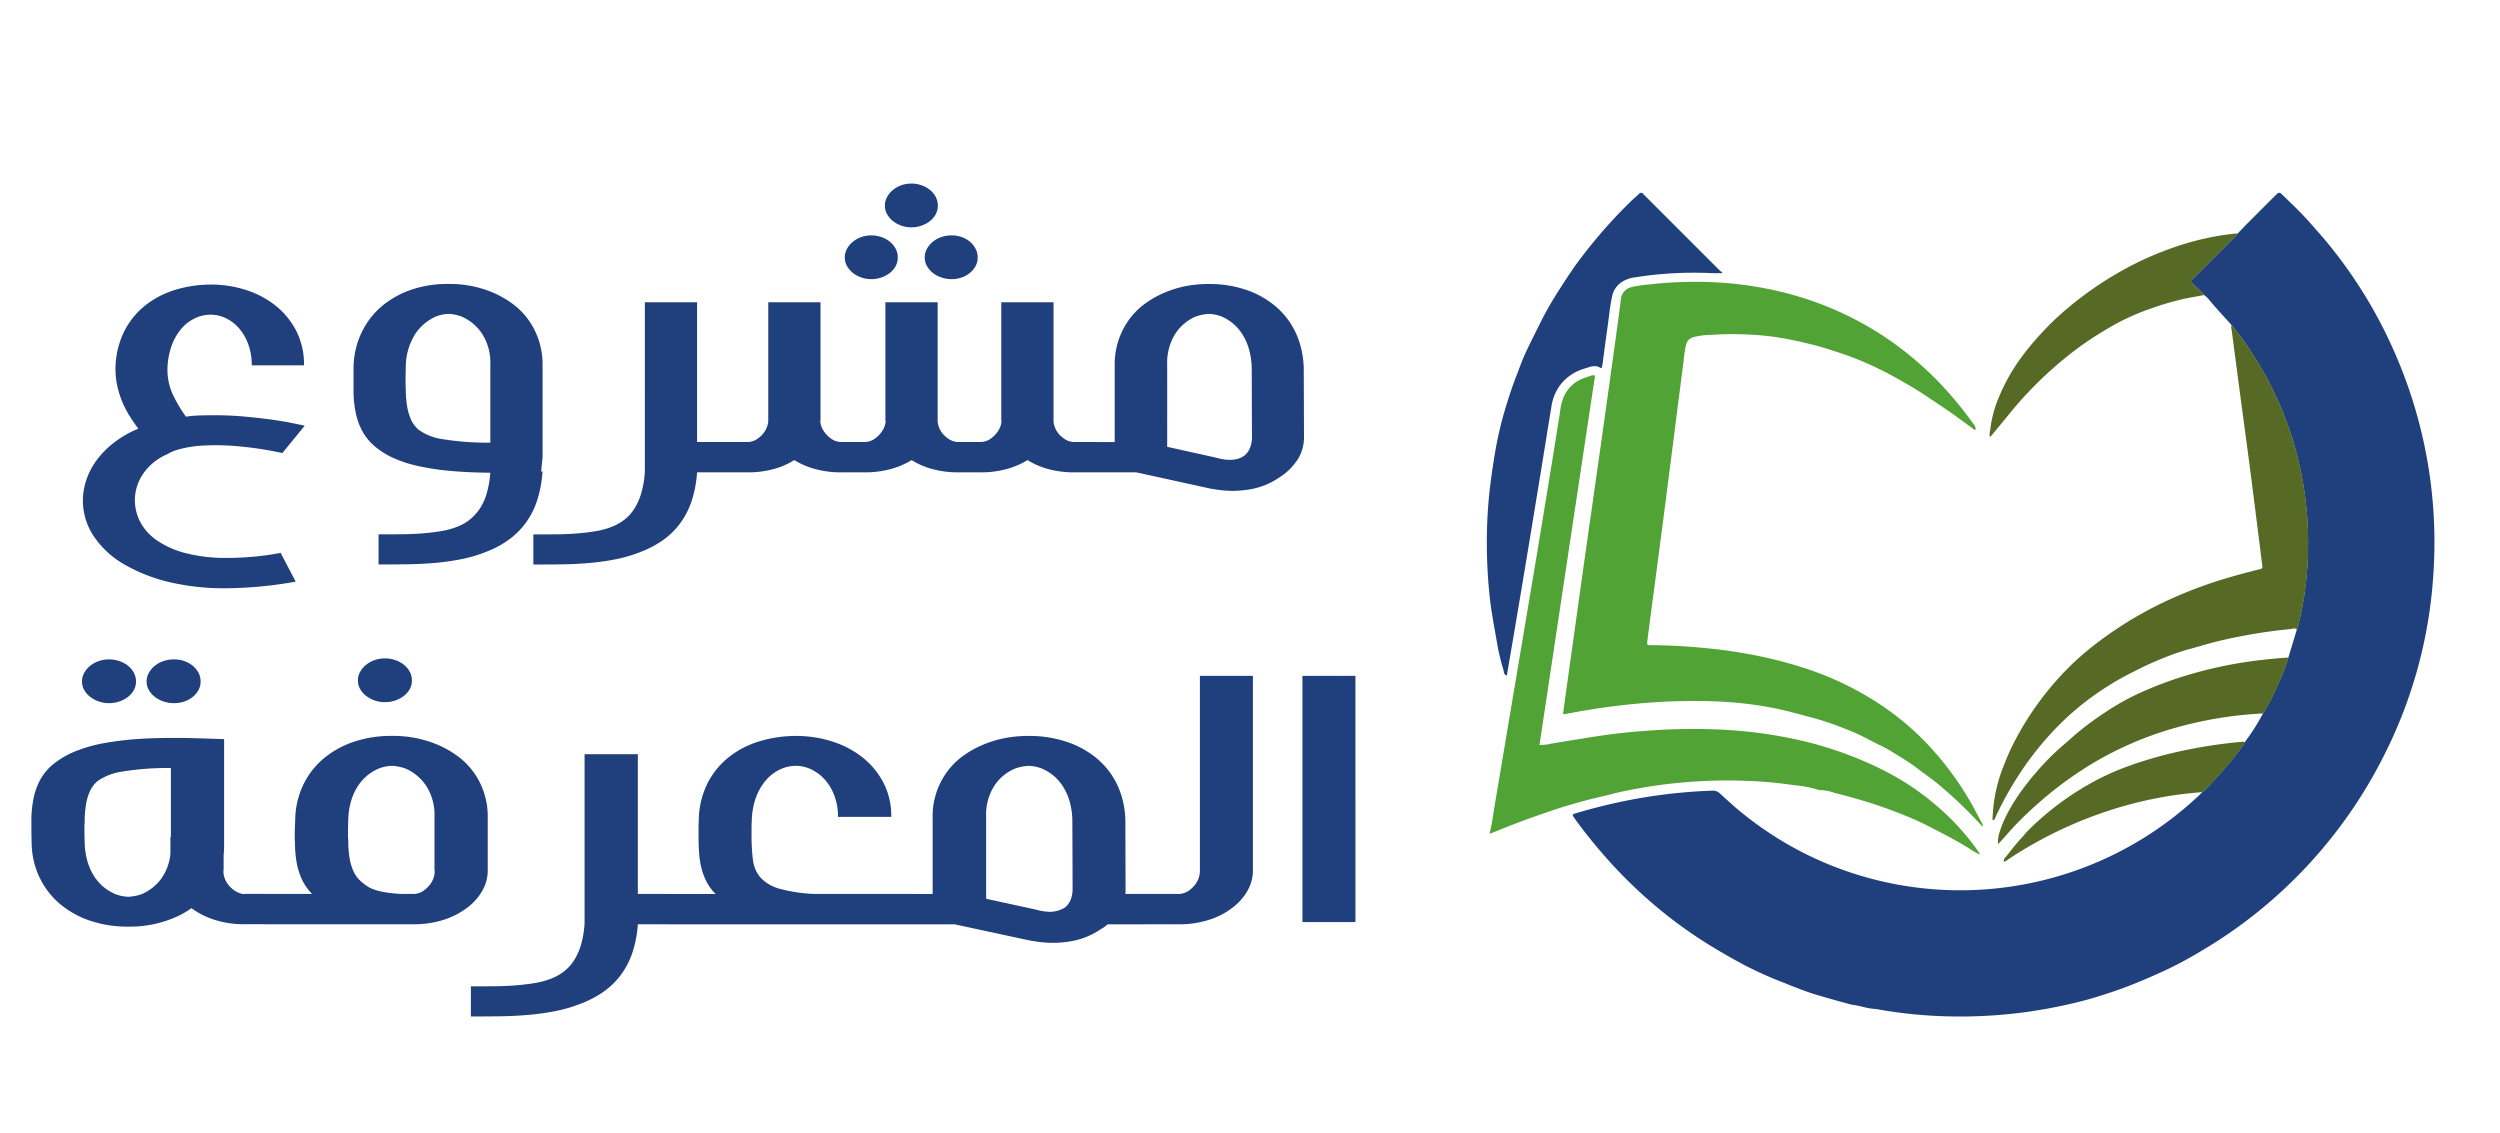 <svg viewBox="106.77 -38.189 1526.555 605.01" xmlns="http://www.w3.org/2000/svg" width="2500" height="1133"><g clip-rule="evenodd" fill-rule="evenodd"><path d="M1504.06 320.01c1.74-5.74 3.48-11.47 5.21-17.21.25-.73.57-1.43.75-2.18 3.24-12.98 5.19-26.25 5.82-39.61.47-9.23.35-18.48-.34-27.7-.66-8.34-1.79-16.64-3.37-24.86-6.6-33.58-21.3-65.05-42.81-91.66-4.47-5.02-9.1-9.88-13.38-15.07-.94-1.21-2.05-2.27-3.3-3.16-.32-.48-.67-.94-1.06-1.36-1.96-1.85-3.96-3.65-5.92-5.51-1.46-1.4-1.44-1.43-.02-2.94.46-.49.95-.96 1.43-1.43 7.97-7.97 15.93-15.93 23.89-23.91.82-.67 1.53-1.46 2.11-2.35 2.2-2.28 4.38-4.58 6.61-6.81 5.58-5.61 11.17-11.2 16.77-16.78 1.76-1.75 2.19-1.86 4.01-.11 5.76 5.55 11.55 11.06 16.85 17.07 2.85 3.24 5.74 6.47 8.54 9.75a274.02 274.02 0 0 1 17.2 22.64c8.8 12.83 16.51 26.36 23.06 40.46 20.92 44.69 30.02 94 26.42 143.21a283.586 283.586 0 0 1-30.34 109.82 288.81 288.81 0 0 1-111.93 119.15 233.04 233.04 0 0 1-21.54 11.54c-7.74 3.57-15.57 6.95-23.55 10-5.9 2.25-11.89 4.2-17.89 6.06-7 2.17-14.14 3.9-21.33 5.45a296.31 296.31 0 0 1-75.61 6.29c-12.72-.55-25.38-1.97-37.9-4.26-2.33-.12-4.65-.47-6.91-1.02-2.61-.71-5.26-1.25-7.93-1.61-3.28-.84-6.54-1.73-9.8-2.65-3.8-1.07-7.6-2.18-11.39-3.29-7.06-2.07-13.84-4.88-20.68-7.58-8.03-3.09-15.89-6.61-23.53-10.56-6.93-3.66-13.74-7.54-20.43-11.64-8.69-5.3-17.08-11.09-25.13-17.32a285.933 285.933 0 0 1-37.42-34.79c-6.71-7.49-13.07-15.24-19.05-23.32a95.65 95.65 0 0 1-2.63-3.71c-.72-1.09-.52-1.46.92-1.89 8.69-2.62 17.47-4.89 26.34-6.81a325.68 325.68 0 0 1 57.28-7.15c1.79-.17 3.57.43 4.89 1.67 3.99 3.61 7.9 7.3 12.06 10.73 7.45 6.14 15.3 11.78 23.5 16.87 14.2 8.8 29.4 15.87 45.27 21.05 74.15 24.23 155.61 5.85 212.18-47.86.56-.53 1.08-1.09 1.61-1.64.84-.47 1.58-1.1 2.19-1.84 2.19-2.29 4.25-4.7 6.42-6.98 5.49-5.9 10.62-12.13 15.37-18.64.88-.75 1.45-1.8 1.6-2.94l-.03.03c.37.11.5-.14.59-.43 4.09-5.46 7.74-11.23 10.93-17.26 3.79-6.23 7.09-12.74 9.88-19.47 2.19-4.69 4.04-9.53 5.52-14.48zm-477.21 10.98a2.934 2.934 0 0 1-1.87-2.94c-1.44-4.67-2.63-9.41-3.59-14.21-1.9-11.28-4.22-22.51-5.28-33.93a314.636 314.636 0 0 1-.94-47.95c.63-10.6 1.93-21.12 3.61-31.58 1.31-8.93 3.13-17.78 5.45-26.5 2.5-8.92 5.28-17.79 8.66-26.43 1.72-4.4 3.28-8.88 5.24-13.17 2.72-5.99 5.79-11.83 8.67-17.75 3.6-7.27 7.61-14.33 12.03-21.14 4.68-7.34 9.46-14.63 14.83-21.49 9.06-11.79 18.98-22.9 29.66-33.24 1.38-1.32 2.88-2.52 4.24-3.85.51-.72 1.5-.89 2.22-.38.19.13.34.3.46.5.19.21.41.41.61.62 15.47 15.48 30.95 30.95 46.44 46.43.38.28.79.51 1.23.68l-.4.52c-2.04 0-4.12.09-6.17 0-15.52-.75-31.07.1-46.41 2.52-3.21.3-6.28 1.41-8.95 3.22-2.79 2.01-4.72 5-5.41 8.37-1.4 6.21-1.92 12.56-2.82 18.85-1.09 7.53-2.04 15.08-3.07 22.62-.08.57-.19 1.14-.34 1.7-.14.53-.5.87-1.02.53-3.2-2.04-6.37-.5-9.34.39a28.384 28.384 0 0 0-15.62 10.81c-2.5 3.62-4.15 7.77-4.81 12.12-2.16 13.02-4.22 26.05-6.34 39.08-2.78 17.02-5.58 34.03-8.39 51.04-2.77 16.72-5.57 33.44-8.4 50.16-1.39 8.12-2.78 16.26-4.17 24.4z" fill="#203f7d"/><path d="M1469.39 116.79a210.426 210.426 0 0 1 42.85 91.69c1.59 8.22 2.71 16.52 3.37 24.86.69 9.22.81 18.48.34 27.71a204.59 204.59 0 0 1-5.82 39.61c-.18.74-.5 1.45-.75 2.18-.79-.74-1.96-.92-2.93-.45-7.86.81-15.71 1.75-23.5 3.1-8.45 1.46-16.85 3.1-25.17 5.3-5.01 1.32-9.94 2.89-14.96 4.16-5.22 1.54-10.35 3.34-15.38 5.4-5.77 2.3-11.43 4.88-16.94 7.75a175.11 175.11 0 0 0-32.17 20.27 172.044 172.044 0 0 0-22.85 21.98 188.24 188.24 0 0 0-16.79 22.53c-4.89 7.62-9.27 15.56-13.1 23.77-.27 1-.8 1.9-1.52 2.64-.82-.21-.65-.88-.62-1.38.12-2.12.3-4.23.47-6.34a93.84 93.84 0 0 1 6.56-26.11c1.58-4.11 3.33-8.17 5.27-12.07 9.8-19.58 23.05-37.24 39.11-52.13 7.96-7.13 16.45-13.65 25.4-19.5 9.85-6.49 20.18-12.21 30.9-17.11 12.21-5.6 24.84-10.26 37.76-13.95 5.87-1.7 11.78-3.25 17.71-4.73a1.624 1.624 0 0 0 1.56-2.13c-1.23-9.56-2.4-19.13-3.61-28.69-1.45-11.47-2.9-22.95-4.4-34.4-1.6-12.23-3.27-24.45-4.9-36.68-1.66-12.51-3.31-25.03-4.94-37.55-.3-2.29-.61-4.58-.9-6.88-.3-.91-.32-1.91-.05-2.85zm34.76 203.27c-1.48 4.96-3.33 9.81-5.53 14.5-2.79 6.74-6.09 13.25-9.88 19.48-20.14.98-40.07 4.49-59.33 10.46a209.91 209.91 0 0 0-49.63 22.97 232.025 232.025 0 0 0-31.52 24.22c-3.65 3.3-7.18 6.72-10.58 10.25-2.99 3.12-5.79 6.42-8.69 9.63-.57.64-1.18 1.24-2.15 2.25-.18-2.32.09-4.65.78-6.86a74.61 74.61 0 0 1 4.24-10.56c2.47-4.78 5.24-9.39 8.32-13.81 2.98-4.06 6-8.1 9.31-11.86 5.01-5.95 10.46-11.51 16.32-16.62 3.05-2.54 5.98-5.25 9.01-7.85 5.74-4.79 11.77-9.23 18.05-13.28 6.73-4.5 13.82-8.43 21.21-11.76 8.46-3.8 17.14-7.09 25.99-9.85 15.65-4.83 31.71-8.19 47.98-10.02 4.79-.56 9.59-1 14.4-1.33.56-.16 1.15-.13 1.7.04zm-31.02-259.01c-.57.89-1.29 1.68-2.11 2.35-7.95 7.98-15.91 15.95-23.89 23.91-.48.47-.97.94-1.43 1.43-1.42 1.52-1.44 1.55.02 2.95 1.95 1.86 3.96 3.66 5.92 5.51.39.43.74.88 1.06 1.36-5 .96-10.05 1.74-14.99 2.94a175.52 175.52 0 0 0-17.81 5.39c-6.72 2.31-13.26 5.13-19.56 8.44-7.84 4.24-15.41 8.94-22.68 14.09a232.88 232.88 0 0 0-33.36 29.53c-4.18 4.36-8.04 9.02-11.85 13.71-3.2 3.95-6.47 7.83-9.71 11.76-.2.36-.58.59-.99.6-.16-1.4-.05-2.81.31-4.17.81-7.14 2.69-14.12 5.6-20.69 3.25-7.72 7.34-15.07 12.18-21.9 3.43-4.79 7.13-9.39 11.08-13.78 3.59-4.03 7.31-7.93 11.24-11.6 15-13.82 31.91-25.41 50.21-34.42 8.58-4.14 17.43-7.68 26.5-10.59 10.5-3.32 21.31-5.6 32.26-6.81.67-.03 1.34-.04 2-.01zm4.12 310.64a4.668 4.668 0 0 1-1.6 2.94 200.23 200.23 0 0 1-15.38 18.64c-2.17 2.29-4.23 4.7-6.42 6.99-.61.75-1.35 1.37-2.19 1.84-16.54 1.2-32.9 4.12-48.83 8.72a252.789 252.789 0 0 0-69.98 32.45 5.76 5.76 0 0 1-2.48 1.36c-.2-1.16.28-2.33 1.24-3.02 3.18-4.05 6.31-8.15 9.86-11.9 1.25-1.32 2.32-2.8 3.61-4.09a173.77 173.77 0 0 1 40.38-30.07c6.05-3.26 12.3-6.11 18.73-8.54 11.18-4.15 22.65-7.49 34.31-9.99a302.1 302.1 0 0 1 37.12-5.65c.56-.21 1.19-.09 1.63.32z" fill="#566a26"/><path d="M1061.18 354.43c.5-3.68.97-7.28 1.47-10.88 1.64-11.74 3.28-23.47 4.93-35.21 1.82-13.07 3.64-26.14 5.48-39.22 1.82-12.98 3.66-25.95 5.52-38.92 1.85-13.07 3.71-26.14 5.57-39.2 1.63-11.55 3.25-23.09 4.86-34.64 1.66-11.93 3.31-23.86 4.95-35.79.93-6.77 1.82-13.55 2.68-20.34.63-3.1 2.95-5.58 6-6.41 3.75-.89 7.56-1.47 11.4-1.75 13.9-1.59 27.92-1.99 41.89-1.19 10.95.64 21.84 2.11 32.57 4.39 11.87 2.49 23.49 6.05 34.72 10.64 13.9 5.67 27.1 12.93 39.34 21.63 10.41 7.44 20.1 15.83 28.95 25.07 7.19 7.6 13.86 15.68 19.96 24.18a7.182 7.182 0 0 1 1.82 3.88c-.71.26-1.5-.02-1.9-.65-6.27-4.46-12.39-9.15-18.8-13.38-6.73-4.44-13.31-9.12-20.34-13.11-5.86-3.33-11.65-6.78-17.74-9.66-6.97-3.46-14.16-6.49-21.5-9.07-7.37-2.42-14.71-4.91-22.33-6.64-7.06-1.76-14.21-3.17-21.42-4.22a200.409 200.409 0 0 0-37.54-1.07c-3.54.02-7.07.45-10.51 1.28a6.277 6.277 0 0 0-4.87 4.55c-.75 3.48-1.27 7.01-1.57 10.56-2.16 16.43-4.23 32.88-6.33 49.31-2.19 17.11-4.38 34.22-6.59 51.32-2.22 17.02-4.47 34.04-6.74 51.04-.8 6.11-1.6 12.23-2.38 18.34-.07.58-.09 1.15-.15 1.73a1.087 1.087 0 0 0 1.36 1.35h.87c11.39.07 22.75.72 34.06 1.86 12.08 1.15 24.07 3.04 35.92 5.66 9.24 2.03 18.36 4.58 27.31 7.64a188.369 188.369 0 0 1 43.25 21.39 166.888 166.888 0 0 1 30.15 25.8 188.956 188.956 0 0 1 28.17 40.11c1.07 2.04 2.17 4.05 3.24 6.09.53.66.72 1.52.53 2.34-1.42-1.52-2.76-2.96-4.12-4.39a270.44 270.44 0 0 0-21.81-20.61c-4.65-3.92-9.68-7.38-14.53-11.06-4.9-3.72-10.24-6.79-15.44-10.05-2.91-1.83-6.06-3.29-9.15-4.83-5.11-2.56-10.13-5.4-15.44-7.49a206.43 206.43 0 0 0-20.87-7.46c-5.02-1.36-10.05-2.69-15.09-4.02-25.9-6.81-52.27-7.69-78.82-6.41-20.12 1.1-40.14 3.62-59.9 7.55-.37.01-.73 0-1.09-.04zm254.29 85.71a50.647 50.647 0 0 1-6.13-3.56c-8.05-5.04-16.5-9.34-24.94-13.68-3.41-1.75-6.89-3.41-10.39-4.86-9.33-3.96-18.85-7.43-28.53-10.41-6.07-1.82-12.18-3.48-18.29-5.03a29.722 29.722 0 0 0-9.7-1.78 65.128 65.128 0 0 0-15.21-2.97c-9.54-1.43-19.15-2.31-28.79-2.63a307.422 307.422 0 0 0-77.3 6.77c-3.66.79-7.29 1.89-10.94 2.67-12.29 2.81-24.4 6.34-36.28 10.56-9.45 3.2-18.76 6.76-28.01 10.51-1.46.6-2.94 1.15-4.68 1.83 1.62-6.1 2.25-11.97 3.24-17.77 2.88-16.81 5.66-33.63 8.49-50.45 2.97-17.67 5.94-35.34 8.92-53.01 2.8-16.63 5.59-33.25 8.38-49.88 2.84-17.11 5.64-34.22 8.42-51.34 1.87-11.5 3.7-23.02 5.55-34.53.3-3.16 1-6.26 2.07-9.24 2-4.94 5.78-8.95 10.59-11.24 2.07-.88 4.19-1.64 6.35-2.28.78-.31 1.64-.35 2.45-.11-11.31 75.18-22.61 150.36-33.92 225.55 2.42.07 4.85-.19 7.2-.79 11.13-1.76 22.24-3.75 33.4-5.29 8.41-1.17 16.85-2 25.31-2.58 15.01-1.16 30.07-1.38 45.1-.68 14.92.72 29.76 2.63 44.37 5.71a224.12 224.12 0 0 1 56.2 19.9c10.46 5.42 20.3 11.97 29.33 19.53 6.3 5.22 12.16 10.94 17.53 17.12 3.61 4.11 6.97 8.44 10.07 12.94.23.32.27.69.14 1.02z" fill="#50a334"/><g fill="#203f7d"><path d="M210.82 429.44v10.43a30.823 30.823 0 0 1-5.97 15.57 29.078 29.078 0 0 1-11.27 8.83c-2.67.99-5.48 1.56-8.32 1.7-2.74-.06-5.46-.6-8.02-1.59a29.603 29.603 0 0 1-7.11-4.29 28.12 28.12 0 0 1-5.9-6.69 34.84 34.84 0 0 1-4.09-9.13 45.41 45.41 0 0 1-1.67-11.65c-.1-2.95-.15-5.73-.15-8.34 0-1.39.05-2.7.15-3.93-.02-3.47.23-6.93.76-10.36.43-2.9 1.24-5.72 2.42-8.4 1.08-2.41 2.68-4.55 4.69-6.25 4.56-3.11 9.8-5.11 15.28-5.83 9.75-1.56 19.62-2.28 29.49-2.15v42.07h-.3zm-13.16-89.71c.93 1.62 2.16 3.03 3.63 4.17 1.59 1.23 3.38 2.18 5.29 2.82 2.1.71 4.29 1.06 6.51 1.04 2.14.01 4.26-.34 6.28-1.04 1.86-.64 3.6-1.59 5.14-2.82 1.43-1.14 2.61-2.56 3.48-4.17.86-1.6 1.3-3.39 1.28-5.21.01-1.84-.43-3.65-1.28-5.27-.87-1.65-2.05-3.11-3.48-4.29a16.498 16.498 0 0 0-5.14-2.88 18.64 18.64 0 0 0-6.28-1.04c-2.21-.02-4.41.33-6.51 1.04-1.92.64-3.71 1.62-5.29 2.88a14.536 14.536 0 0 0-3.63 4.29c-.9 1.61-1.37 3.43-1.36 5.27-.02 1.83.45 3.63 1.36 5.21zm-39.48 0a14.16 14.16 0 0 0 3.65 4.17c1.57 1.22 3.34 2.17 5.22 2.82 2.02.7 4.14 1.06 6.28 1.04 2.16.01 4.31-.34 6.35-1.04 1.91-.64 3.7-1.59 5.29-2.82 1.46-1.13 2.67-2.55 3.56-4.17.86-1.6 1.3-3.39 1.28-5.21.01-1.84-.43-3.65-1.28-5.27-.88-1.66-2.09-3.12-3.56-4.29a17.235 17.235 0 0 0-5.29-2.88c-2.04-.7-4.19-1.05-6.35-1.04-2.14-.01-4.26.34-6.28 1.04a17.43 17.43 0 0 0-5.22 2.88 14.536 14.536 0 0 0-3.63 4.29c-.9 1.61-1.37 3.43-1.36 5.27-.03 1.83.44 3.62 1.34 5.21zm168.5-.61a14.22 14.22 0 0 0 3.63 4.17c1.57 1.22 3.34 2.17 5.22 2.82 2.02.7 4.14 1.06 6.28 1.04 2.16.01 4.31-.34 6.35-1.04 1.91-.64 3.7-1.59 5.29-2.82 1.46-1.13 2.67-2.55 3.56-4.17.86-1.6 1.3-3.39 1.28-5.21.01-1.84-.43-3.65-1.28-5.27-.88-1.66-2.09-3.12-3.56-4.29a17.235 17.235 0 0 0-5.29-2.88c-2.04-.7-4.19-1.05-6.35-1.04-2.14-.01-4.26.34-6.28 1.04a17.43 17.43 0 0 0-5.22 2.88 14.536 14.536 0 0 0-3.63 4.29c-.9 1.61-1.37 3.43-1.36 5.27-.01 1.83.46 3.62 1.36 5.21zm-64.43 143.65h96.96c6.44.08 12.86-.89 18.98-2.88a47.396 47.396 0 0 0 14.9-8.03c3.42-2.73 6.27-6.11 8.4-9.93 2.05-3.67 3.11-7.81 3.1-12.02v-32.74l-.01.01c.11-9.99-3.05-19.75-9-27.78a44.88 44.88 0 0 0-9.91-9.69 62.011 62.011 0 0 0-12.26-6.81c-8.5-3.46-17.6-5.21-26.77-5.15h-1.36c-8.79-.01-17.51 1.6-25.71 4.77a58.351 58.351 0 0 0-12.48 6.93 48.211 48.211 0 0 0-10.22 10.05c-3 4.03-5.38 8.5-7.03 13.25a50.997 50.997 0 0 0-2.8 16.37c-.2 3.84-.31 7.52-.3 11.04 0 .86.05 1.72.15 2.57-.02 4.05.31 8.09.98 12.08.62 3.59 1.68 7.1 3.18 10.43 1.55 3.35 3.67 6.4 6.28 9.01h-35.08l8.91-.02h-14.99v.12a9.32 9.32 0 0 1-3.78-.86 15.945 15.945 0 0 1-7.71-7.17c-1.03-1.99-1.54-4.2-1.51-6.44h.15v-9.44c.1-.91.18-1.83.23-2.76.05-.94.07-1.9.07-2.88v-65.1l.02.02-15.28-.49c-5.14-.16-10.03-.25-14.67-.25-6.36 0-12.26.12-17.71.37-8.37.37-16.7 1.27-24.96 2.7a89.451 89.451 0 0 0-18.45 5.21c-4.73 1.92-9.16 4.5-13.16 7.66-3.21 2.6-5.91 5.79-7.94 9.38a40.72 40.72 0 0 0-4.09 11.03c-.89 4.22-1.37 8.51-1.44 12.82v4.66c0 3.18.05 6.53.15 10.05.02 5.59.97 11.15 2.8 16.43 1.67 4.72 4.04 9.17 7.03 13.18 2.89 3.84 6.33 7.23 10.22 10.06 3.86 2.81 8.05 5.14 12.48 6.93a71.29 71.29 0 0 0 25.71 4.77h1.36a69.77 69.77 0 0 0 26.77-5.15 51.36 51.36 0 0 0 11.19-6.13c4.41 3.19 9.32 5.64 14.52 7.23 5.83 1.77 11.9 2.64 18 2.57h14.99zm89.39-18.5c-3.27-.17-6.52-.52-9.75-1.04-2.21-.36-4.38-.89-6.51-1.59-1.57-.52-3.07-1.24-4.46-2.15-1.27-.86-2.48-1.8-3.63-2.82a17.74 17.74 0 0 1-4.69-6.26c-1.18-2.68-1.99-5.5-2.42-8.4a65.33 65.33 0 0 1-.76-10.36c-.1-1.23-.15-2.53-.15-3.92 0-2.62.05-5.4.15-8.34.04-3.94.6-7.85 1.66-11.65.91-3.23 2.29-6.31 4.09-9.14 1.6-2.53 3.59-4.78 5.9-6.68 2.15-1.76 4.55-3.21 7.11-4.29 2.56-.99 5.27-1.53 8.02-1.59 2.84.14 5.65.72 8.32 1.7A29.21 29.21 0 0 1 367 398.23c3.6 5.64 5.37 12.26 5.07 18.95v32.74h.15c.03 2.24-.49 4.45-1.51 6.44-1.01 1.92-2.4 3.61-4.09 4.97a11.336 11.336 0 0 1-7.11 2.94zm357.28-47.09c-.3-6.68 1.44-13.29 4.99-18.95 3.07-4.65 7.43-8.3 12.56-10.49 2.63-.94 5.38-1.51 8.17-1.7 2.8.05 5.56.59 8.17 1.59 2.56 1.09 4.95 2.54 7.11 4.29 2.31 1.9 4.3 4.16 5.9 6.68 1.79 2.83 3.17 5.91 4.09 9.14 1.06 3.79 1.62 7.71 1.66 11.65l.15 41.82c.02 2.26-.39 4.51-1.21 6.62-.77 2-2.11 3.73-3.86 4.97a18.167 18.167 0 0 1-8.7 2.38c-2.92-.06-5.82-.52-8.62-1.36l-30.4-6.62v-50.02zm-197.69 65.63h156.25l-9.08.01h31.33l46.74 10.06h.45c4.19.8 8.44 1.21 12.71 1.23 3.24 0 6.48-.25 9.68-.74a46.13 46.13 0 0 0 19.67-7.61c1.49-.79 2.86-1.78 4.09-2.94h28.59l-9.12-.03h24.05c6.42.07 12.8-.9 18.91-2.88 5.4-1.73 10.43-4.45 14.83-8.03 3.42-2.73 6.27-6.11 8.39-9.93 2.05-3.67 3.11-7.81 3.1-12.02V331.09h-32.37v118.83c.03 2.24-.49 4.45-1.51 6.44-1.01 1.92-2.4 3.61-4.09 4.97a11.336 11.336 0 0 1-7.11 2.94h-24.2 9.08-17.71c.1-.48.15-.98.15-1.47v-1.59l-.12-41.94v-.12c-.13-5.57-1.1-11.09-2.87-16.37a47.496 47.496 0 0 0-17.17-23.3 58.351 58.351 0 0 0-12.48-6.93 71.29 71.29 0 0 0-25.71-4.77h-1.36c-4.64-.01-9.28.42-13.84 1.29-4.43.84-8.77 2.14-12.94 3.86a59.831 59.831 0 0 0-12.4 6.81 44.442 44.442 0 0 0-9.91 9.69 45.802 45.802 0 0 0-9 27.78v47.09H658.4l9.07-.03H604.7a93.454 93.454 0 0 1-21.93-3.19 24.466 24.466 0 0 1-11.65-6.87 20.204 20.204 0 0 1-4.61-10.85c-.59-4.99-.87-10-.83-15.02v-4.29c0-1.47.05-3.02.15-4.66v-.12c.09-4.99 1.04-9.93 2.8-14.59 1.44-3.81 3.57-7.32 6.28-10.36 2.35-2.61 5.21-4.72 8.4-6.2 2.91-1.35 6.09-2.07 9.3-2.08h.15c3.28.01 6.51.77 9.45 2.21 3.14 1.52 5.94 3.64 8.25 6.26 2.53 2.88 4.5 6.21 5.82 9.81 1.51 4.12 2.25 8.49 2.19 12.88h32.52c.15-7.4-1.57-14.71-4.99-21.28a47.954 47.954 0 0 0-13.16-15.51 58.338 58.338 0 0 0-18.53-9.44 71.862 71.862 0 0 0-21.25-3.19h-.15a77.11 77.11 0 0 0-21.71 3.07 56.542 56.542 0 0 0-18.76 9.38 48.525 48.525 0 0 0-13.38 15.94 51.814 51.814 0 0 0-5.6 22.87v.12c-.1 1.8-.15 3.56-.15 5.28v4.9c0 3.6.13 7.04.38 10.3.23 3.12.73 6.22 1.51 9.26.74 2.85 1.8 5.61 3.18 8.22 1.42 2.65 3.23 5.07 5.37 7.17h-32.52l9.07-.03h-24.05v-85.34h-32.53v103.14c-.21 4.42-.92 8.8-2.12 13.06a37.75 37.75 0 0 1-4.31 9.69c-1.67 2.64-3.8 4.96-6.28 6.87-2.4 1.83-5.05 3.29-7.86 4.35-3.18 1.21-6.47 2.1-9.83 2.64-3.63.61-7.54 1.08-11.72 1.41s-8.57.51-13.16.55-9.3.06-14.14.06v18.39c6.05 0 12.02-.04 17.92-.12s11.67-.37 17.32-.86c5.53-.48 11.04-1.25 16.49-2.33a88.356 88.356 0 0 0 15.43-4.54c4.75-1.78 9.27-4.13 13.46-6.99 4.03-2.78 7.61-6.17 10.59-10.06 3.13-4.12 5.58-8.72 7.26-13.62 1.93-5.75 3.1-11.73 3.48-17.78h24.05zm390.84-151.72v150.35h32.36V331.09zM176.61 188.5c-4.01 3.03-7.57 6.6-10.61 10.61a43.153 43.153 0 0 0-6.45 12.2 39.018 39.018 0 0 0 4.3 34.28 55.869 55.869 0 0 0 20.09 18.15c8.17 4.54 16.93 7.93 26.03 10.06a145.86 145.86 0 0 0 35.08 3.8c14.18-.15 28.33-1.5 42.28-4.05l-9.2-17.54c-6.13 1.14-11.87 1.93-17.21 2.38s-10.39.68-15.13.68c-8.77.17-17.53-.84-26.03-3.01a54.572 54.572 0 0 1-17.57-7.97c-4.18-2.89-7.6-6.77-9.94-11.28-2.03-4.01-3.1-8.44-3.12-12.94.01-5.68 1.72-11.23 4.89-15.94 3.54-5.22 8.48-9.34 14.24-11.89l1.02-.49c1.79-1.07 3.71-1.89 5.71-2.46 2.34-.68 4.72-1.23 7.12-1.66 2.63-.46 5.27-.77 7.94-.92 2.77-.16 5.49-.25 8.17-.25 4.65 0 9.2.2 13.65.61s8.51.88 12.17 1.41c3.66.54 6.82 1.07 9.5 1.6 2.67.53 4.55.92 5.64 1.16l13.65-16.69c-1.48-.33-4-.86-7.56-1.6s-7.84-1.45-12.83-2.15c-5-.68-10.48-1.29-16.47-1.84-5.98-.54-12.09-.81-18.32-.8-2.87 0-5.81.04-8.83.12-2.85.07-5.69.31-8.51.74a84.816 84.816 0 0 1-7.79-13.06c-2.37-5-3.57-10.47-3.49-16.01v-.1c.08-5.03 1.01-10 2.75-14.72 1.4-3.78 3.48-7.26 6.14-10.28 2.3-2.57 5.1-4.64 8.24-6.07 2.81-1.3 5.87-1.99 8.97-2.02h.15c3.26 0 6.48.73 9.42 2.15 3.06 1.47 5.79 3.56 8.01 6.13a31.39 31.39 0 0 1 5.64 9.75c1.48 4.13 2.21 8.49 2.15 12.88h31.9c.16-7.41-1.52-14.75-4.9-21.35a47.655 47.655 0 0 0-12.83-15.39 56.878 56.878 0 0 0-18.1-9.38 69.143 69.143 0 0 0-20.84-3.19h-.15a74.478 74.478 0 0 0-21.29 3.07 55.866 55.866 0 0 0-18.39 9.32c-5.48 4.28-9.96 9.7-13.13 15.88a52.63 52.63 0 0 0-5.49 22.87v.23c-.02 3.67.38 7.32 1.19 10.9.75 3.32 1.8 6.56 3.12 9.69 1.25 2.95 2.74 5.8 4.45 8.51 1.68 2.66 3.41 5.18 5.19 7.54a64.111 64.111 0 0 0-14.62 8.33zm260.58 17.84l.89-8.71v-56.41c.05-5.17-.76-10.3-2.38-15.21-1.5-4.49-3.67-8.73-6.45-12.57a44.446 44.446 0 0 0-9.72-9.69 60.12 60.12 0 0 0-12.02-6.81 67.4 67.4 0 0 0-26.26-5.15h-1.34c-8.69-.06-17.3 1.56-25.37 4.77a57.51 57.51 0 0 0-12.24 6.93c-3.82 2.83-7.2 6.22-10.01 10.05a49.778 49.778 0 0 0-6.9 13.25 52.062 52.062 0 0 0-2.75 16.37v14.72c.07 4.31.54 8.6 1.41 12.82.8 3.85 2.15 7.57 4.01 11.04 1.99 3.59 4.63 6.77 7.79 9.38 3.33 2.78 7.02 5.09 10.98 6.87a76.79 76.79 0 0 0 14.91 4.9 149.49 149.49 0 0 0 19.51 3c7.32.7 15.62 1.09 24.92 1.16-.3 4.3-1.05 8.55-2.22 12.69-.95 3.33-2.4 6.49-4.3 9.38-1.68 2.5-3.73 4.74-6.08 6.62a28.724 28.724 0 0 1-7.56 4.29 48.04 48.04 0 0 1-9.65 2.64c-3.56.61-7.42 1.08-11.58 1.41s-8.49.51-12.98.55c-4.5.04-9.13.06-13.87.06v18.39c5.93 0 11.82-.04 17.65-.12 5.84-.08 11.52-.37 17.06-.86 5.43-.48 10.83-1.25 16.17-2.33a84.987 84.987 0 0 0 15.13-4.54c4.68-1.79 9.11-4.16 13.2-7.05 3.96-2.82 7.46-6.23 10.38-10.12 3.09-4.17 5.5-8.81 7.12-13.74 1.89-5.84 3.04-11.9 3.41-18.03h-.87zm-31-17.66c-9.68.13-19.36-.57-28.93-2.08a32.703 32.703 0 0 1-14.99-5.89 17.676 17.676 0 0 1-4.6-6.26 33.175 33.175 0 0 1-2.38-8.4c-.52-3.43-.76-6.9-.74-10.36-.1-1.23-.15-2.53-.15-3.92 0-2.62.05-5.4.15-8.34a38.121 38.121 0 0 1 5.57-20.78c3.1-4.84 7.57-8.66 12.83-10.98 2.51-.99 5.17-1.53 7.86-1.59 2.75.12 5.45.69 8.01 1.7 5.06 2.22 9.36 5.87 12.39 10.49a32.965 32.965 0 0 1 4.97 18.95v47.46zM672.77 80.82c.9 1.61 2.11 3.03 3.56 4.17 1.56 1.23 3.32 2.18 5.19 2.82 2.05.71 4.21 1.06 6.38 1.04 2.1.01 4.18-.34 6.15-1.04 1.83-.64 3.54-1.59 5.04-2.82 1.4-1.15 2.56-2.57 3.41-4.17.84-1.61 1.28-3.4 1.26-5.21.01-1.83-.42-3.64-1.26-5.27-.84-1.64-2-3.1-3.41-4.29a15.91 15.91 0 0 0-5.04-2.88c-1.98-.7-4.06-1.05-6.15-1.04-2.17-.02-4.33.34-6.38 1.04-1.89.65-3.65 1.62-5.19 2.88a14.711 14.711 0 0 0-3.56 4.29c-.88 1.62-1.34 3.43-1.34 5.27-.01 1.82.45 3.62 1.34 5.21zm-24.33-31.64c.9 1.61 2.11 3.03 3.56 4.17 1.54 1.22 3.26 2.17 5.11 2.82 1.98.7 4.06 1.06 6.15 1.04 2.12.01 4.23-.34 6.23-1.04 1.88-.64 3.63-1.59 5.19-2.82 1.44-1.13 2.63-2.55 3.49-4.17.84-1.61 1.28-3.4 1.26-5.21.01-1.83-.42-3.64-1.26-5.27-.86-1.65-2.04-3.12-3.49-4.29a16.74 16.74 0 0 0-5.19-2.88c-2-.7-4.11-1.05-6.23-1.04-2.1-.01-4.18.34-6.15 1.04a16.97 16.97 0 0 0-5.11 2.88 14.711 14.711 0 0 0-3.56 4.29c-.88 1.62-1.34 3.43-1.34 5.27-.02 1.83.44 3.63 1.33 5.23zm-24.48 31.64c.9 1.61 2.11 3.03 3.56 4.17 1.54 1.22 3.26 2.17 5.11 2.82 1.98.7 4.06 1.06 6.16 1.04 2.12.01 4.23-.34 6.23-1.04 1.88-.64 3.63-1.59 5.19-2.82 1.44-1.13 2.63-2.55 3.49-4.17.84-1.61 1.28-3.4 1.26-5.21.01-1.83-.42-3.64-1.26-5.27-.86-1.65-2.04-3.12-3.49-4.29a16.74 16.74 0 0 0-5.19-2.88c-2-.7-4.11-1.05-6.23-1.04-2.1-.01-4.18.34-6.16 1.04a16.97 16.97 0 0 0-5.11 2.88 14.711 14.711 0 0 0-3.56 4.29c-.88 1.62-1.34 3.43-1.34 5.27-.01 1.82.45 3.62 1.34 5.21zm-76.85 126.01h16.17c5.29.05 10.56-.61 15.67-1.96 4.53-1.19 8.85-3.05 12.83-5.52a49.43 49.43 0 0 0 12.98 5.52 59.062 59.062 0 0 0 15.65 1.96h14.39c5.28.05 10.54-.61 15.65-1.96a49.43 49.43 0 0 0 12.98-5.52c3.98 2.47 8.3 4.33 12.83 5.52a59.159 59.159 0 0 0 15.67 1.96h13.65c5.28.05 10.54-.61 15.65-1.96a49.43 49.43 0 0 0 12.98-5.52c3.98 2.47 8.3 4.33 12.83 5.52a59.062 59.062 0 0 0 15.65 1.96h16.17-8.92 30.71l45.84 10.06h.45c4.11.8 8.28 1.21 12.46 1.23 3.18 0 6.35-.25 9.49-.74 6.94-.99 13.54-3.59 19.29-7.6 2.38-1.48 4.58-3.25 6.53-5.28 1.76-1.86 3.35-3.87 4.75-6.01 2.38-4.01 3.61-8.59 3.56-13.25l-.15-41.94v-.11a56.59 56.59 0 0 0-2.82-16.37 47.498 47.498 0 0 0-16.83-23.3 57.51 57.51 0 0 0-12.24-6.93 68.671 68.671 0 0 0-25.22-4.77h-1.34c-4.55-.01-9.1.42-13.57 1.29-4.35.84-8.6 2.14-12.68 3.86-4.31 1.78-8.4 4.06-12.17 6.81-3.72 2.7-7 5.97-9.72 9.69a46.249 46.249 0 0 0-6.47 12.57 47.018 47.018 0 0 0-2.38 15.21v47.09h-17.51l8.94-.03h-16.32a11.21 11.21 0 0 1-7.12-2.94 13.61 13.61 0 0 1-5.34-9.57v-72.84h-31.91v71c-.02.62.03 1.23.15 1.84a12.6 12.6 0 0 1-1.78 5.28c-.98 1.63-2.24 3.08-3.71 4.29a11.156 11.156 0 0 1-7.12 2.94h-13.93a11.21 11.21 0 0 1-7.12-2.94c-3.04-2.3-4.97-5.77-5.34-9.57v-72.84h-31.9v71c-.02.62.03 1.23.15 1.84a12.6 12.6 0 0 1-1.78 5.28c-.98 1.63-2.24 3.08-3.71 4.29a11.21 11.21 0 0 1-7.12 2.94h-14.71a11.21 11.21 0 0 1-7.12-2.94 16.932 16.932 0 0 1-3.71-4.29c-.98-1.6-1.59-3.41-1.78-5.28.12-.61.17-1.22.15-1.84v-71h-31.9v72.84c-.45 3.77-2.37 7.2-5.34 9.57a11.21 11.21 0 0 1-7.12 2.94h-16.32l8.89-.01h-23.59v-85.34h-31.88V206.1c-.2 4.42-.9 8.8-2.08 13.06-.95 3.41-2.37 6.67-4.23 9.69a26.391 26.391 0 0 1-6.16 6.87 30.079 30.079 0 0 1-7.71 4.35c-3.11 1.21-6.34 2.1-9.64 2.64-3.56.61-7.39 1.08-11.5 1.41s-8.41.51-12.9.55c-4.5.04-9.12.06-13.87.06v18.39c5.94 0 11.8-.04 17.58-.12s11.44-.37 16.98-.86c5.43-.48 10.83-1.25 16.17-2.33a84.987 84.987 0 0 0 15.13-4.54c4.67-1.79 9.1-4.13 13.2-6.99 3.97-2.79 7.47-6.18 10.38-10.06 3.08-4.14 5.48-8.73 7.12-13.62a70.45 70.45 0 0 0 3.41-17.78H556zm272.38-65.61c-.3-6.66 1.41-13.26 4.89-18.95 2.99-4.63 7.27-8.28 12.31-10.49 2.58-.93 5.27-1.51 8.01-1.7 2.74.05 5.46.59 8.01 1.59a28.75 28.75 0 0 1 6.96 4.27c2.27 1.91 4.23 4.16 5.79 6.68 1.76 2.84 3.11 5.92 4.01 9.14a45.87 45.87 0 0 1 1.63 11.65l.15 41.82c.02 2.26-.38 4.51-1.19 6.62-.75 1.99-2.06 3.72-3.78 4.97-2 1.36-4.33 2.15-6.75 2.27-.59.08-1.19.12-1.78.12-2.87-.07-5.71-.52-8.45-1.36l-29.82-6.62z"/></g></g></svg>